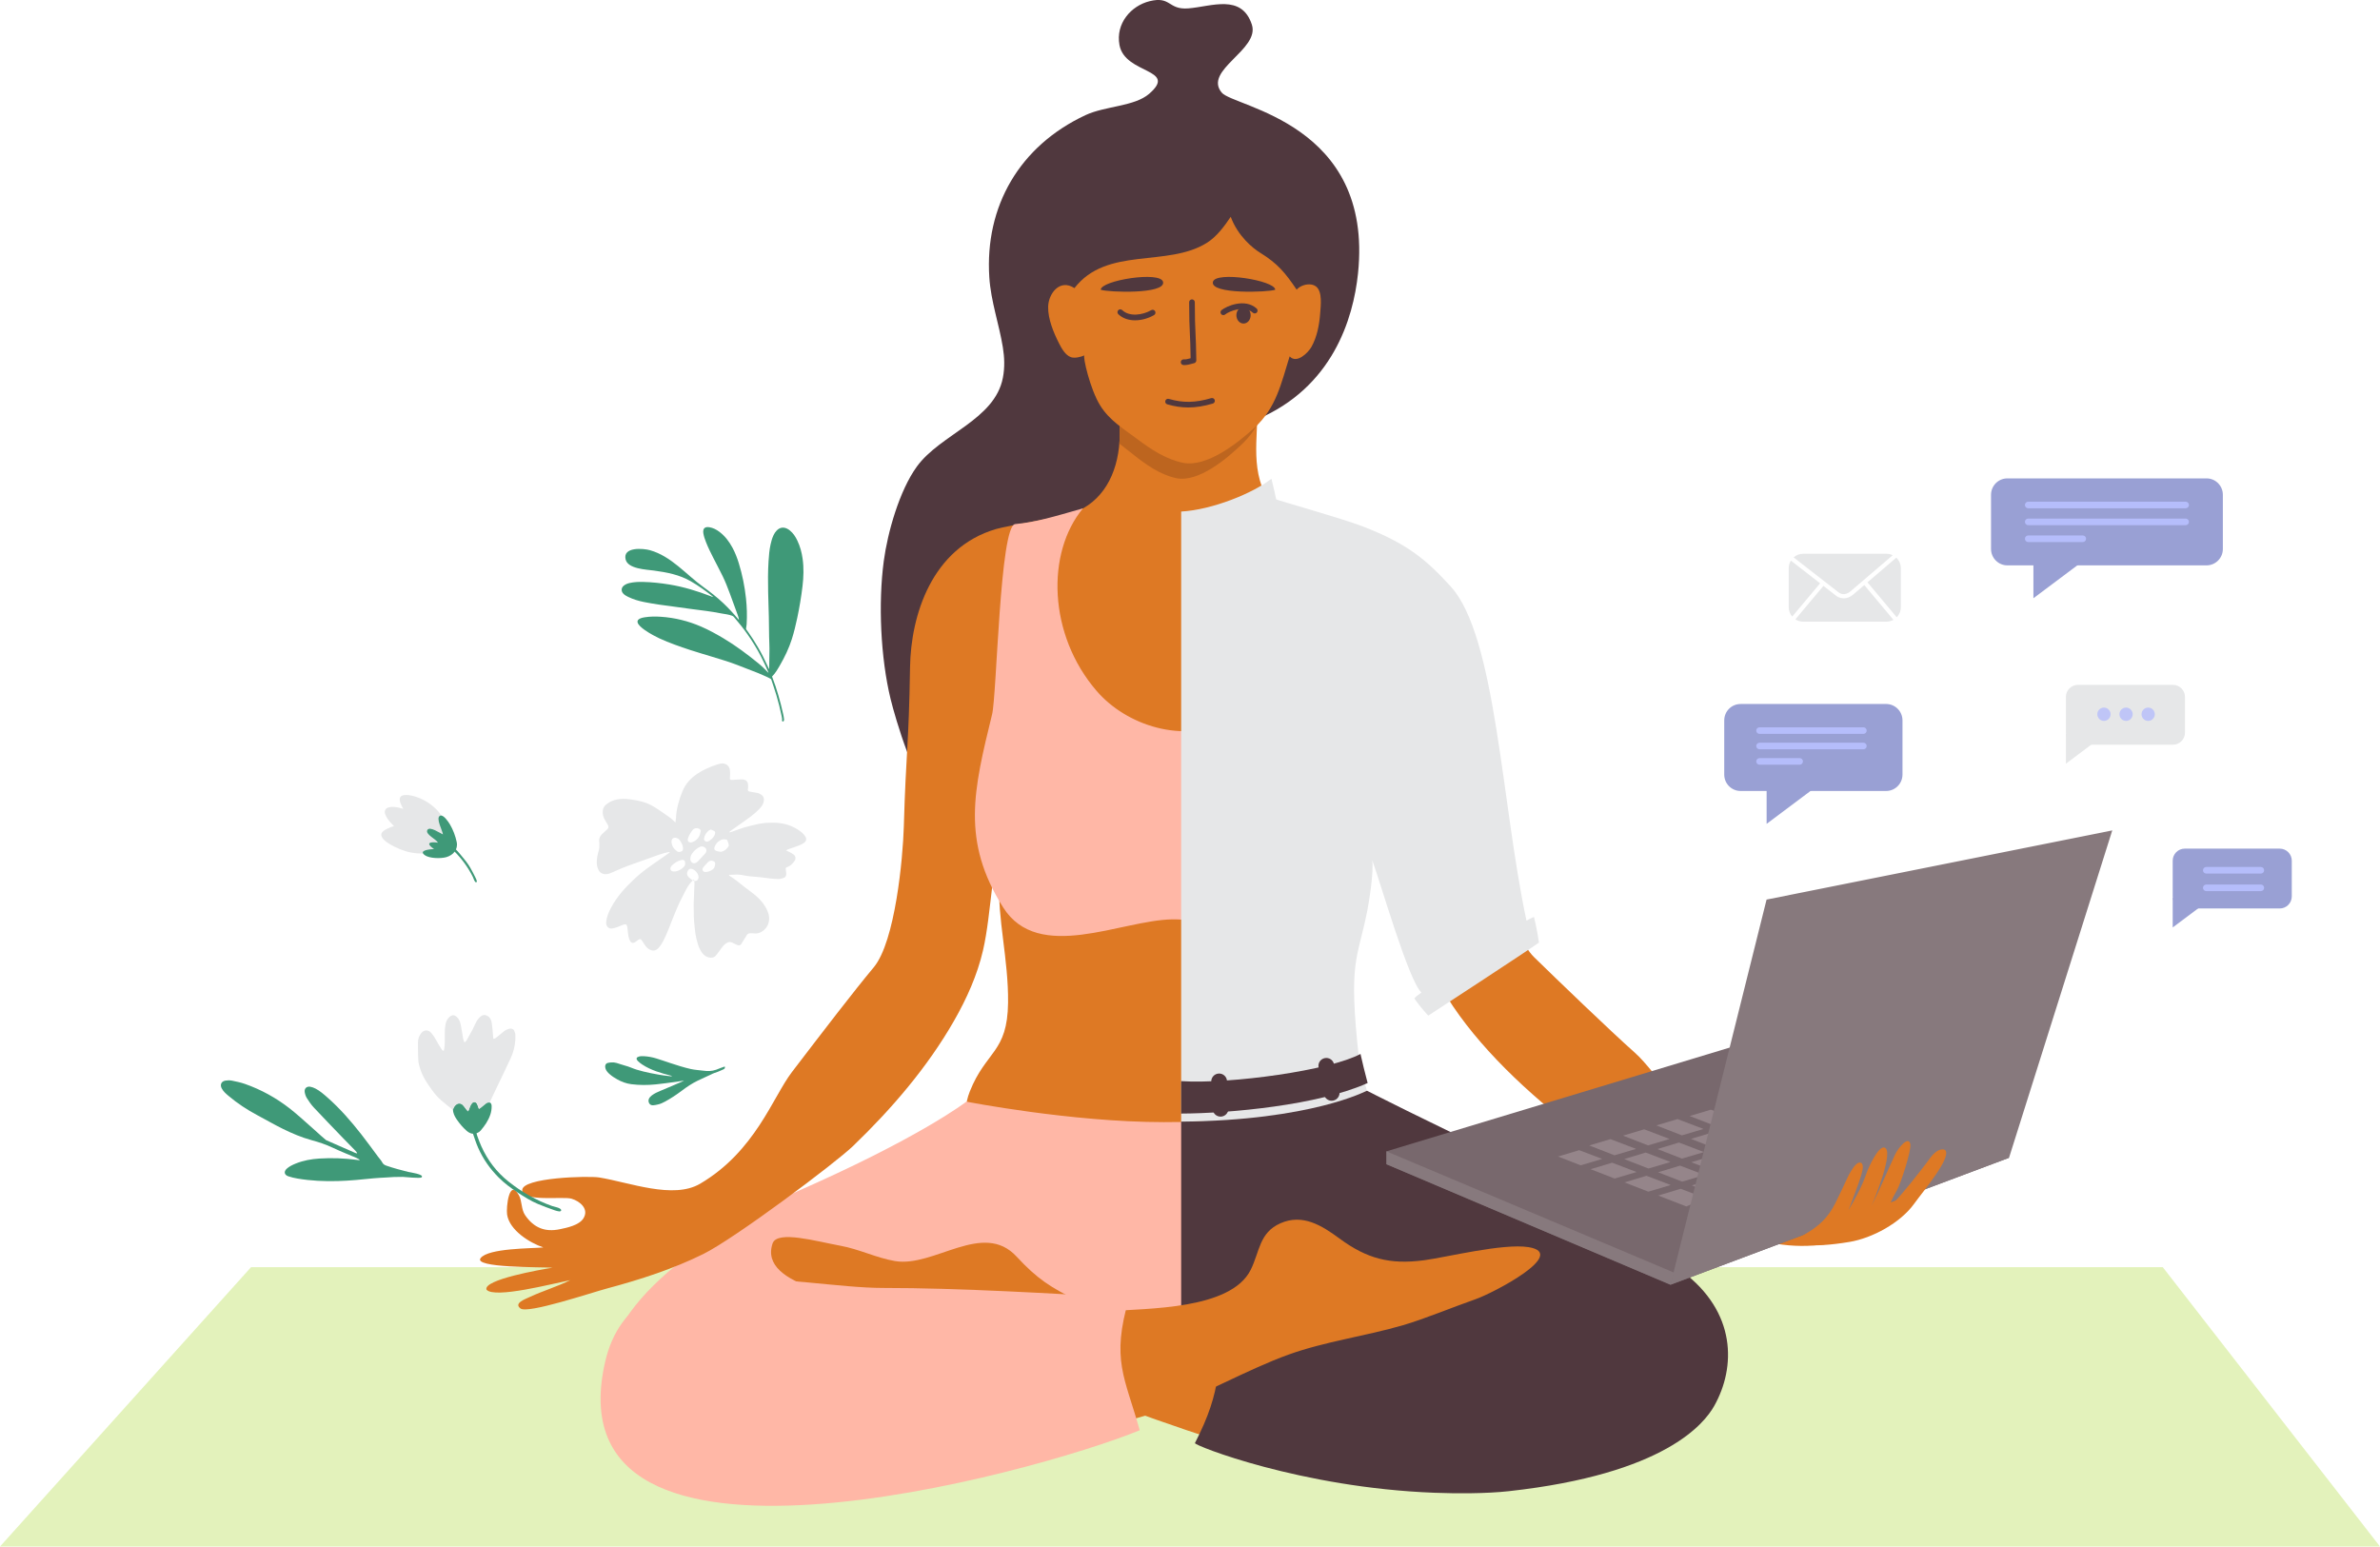 <svg width="257" height="167" viewBox="0 0 257 167" fill="none" xmlns="http://www.w3.org/2000/svg">
<g clip-path="url(#clip0_114_1025)">
<path opacity="0.6" d="M257 167H0L27.108 136.834H233.544L257 167Z" fill="#D0EA8E"/>
<path d="M108.854 108.281C108.788 113.697 106.474 113.456 104.723 117.86C100.361 128.835 131.81 127.251 139.185 127.043C143.458 126.924 149.856 127.398 149.059 122.063C148.448 117.965 145.069 115.983 145.151 111.009C145.225 106.493 146.157 100.27 146.183 95.799C146.228 87.991 139.744 87.58 132.667 86.484C126.837 85.582 121.809 86.005 116.076 87.261C103.872 89.938 108.967 98.9 108.854 108.281Z" fill="#DE7924"/>
<path d="M126.395 149.434C133.457 149.727 175.936 145.925 182.46 137.998C178.984 134.74 170.792 129.007 165.879 126.678C153.079 120.606 147.544 118.119 147.544 118.119C147.544 118.119 139.423 120.908 127.551 121.155C126.99 121.166 126.254 121.171 125.678 121.171C115.658 121.171 104.354 118.958 104.354 118.958C104.354 118.958 99.35 122.872 85.445 128.93C81.517 130.64 66.503 138.721 65.839 147.049C71.622 146.798 119.419 149.144 126.394 149.433L126.395 149.434Z" fill="#FFB7A6"/>
<path d="M108.294 37.529C108.465 38.587 108.511 39.666 108.294 40.793C107.411 45.367 101.557 46.858 99 50.388C97.124 52.979 95.848 57.473 95.431 60.595C95.431 60.596 95.431 60.597 95.431 60.598C94.825 65.135 95.087 71.027 96.168 75.475C96.692 77.632 98.845 84.889 100.69 86.036C103.202 87.596 105.781 85.113 107.824 83.486C111.955 80.198 115.659 76.259 118.606 71.859C121.541 67.478 123.485 62.899 125.012 57.88C126.226 53.887 126.008 45.972 128.795 42.974C131.212 40.374 132.698 46.581 135.74 45.289C143.88 41.835 146.132 34.444 146.643 29.52C148.331 13.279 133.258 11.582 131.931 10.006C129.893 7.585 136.068 5.374 135.18 2.66C134.079 -0.702 130.817 0.706 128.324 0.905C126.1 1.081 126.478 -0.451 124.133 0.13C122.139 0.625 120.452 2.524 120.885 4.865C121.476 8.046 127.251 7.389 124.092 10.128C122.499 11.51 119.35 11.435 117.218 12.431C110.072 15.769 106.334 22.297 106.829 29.938C106.999 32.564 107.885 34.982 108.295 37.526L108.294 37.529Z" fill="#50383E"/>
<path d="M204.952 122.626C199.283 119.714 193.327 126.465 187.915 123.985C181.709 121.14 179.04 115.895 176.519 113.657C173.876 111.31 168.11 105.759 165.648 103.35C163.085 100.842 161.372 92.04 160.943 88.742C159.899 80.722 159.036 80.063 158.062 71.731C157.42 66.239 154.905 59.64 147.853 58.339C146.695 58.126 138.366 56.276 137.316 54.66C134.859 50.882 135.869 47.587 135.791 43.352C134.269 44.631 131.772 45.037 129.917 45.233C126.005 45.647 123.996 43.754 120.55 42.984C120.821 44.517 120.986 46.047 120.892 47.608C120.673 51.26 119.038 54.232 115.874 55.393C114.707 55.821 108.872 56.743 107.567 57.124C100.601 59.159 98.356 66.461 98.269 72.055C98.138 80.541 97.831 81.086 97.597 89.266C97.5 92.63 96.674 101.666 94.35 104.453C92.118 107.131 88.998 111.21 85.52 115.756C83.444 118.467 81.558 124.319 75.603 127.821C72.688 129.535 67.979 127.676 64.699 127.146C63.544 126.959 56.345 127.147 56.391 128.529C56.434 129.823 60.779 129.165 61.711 129.438C62.635 129.709 63.637 130.56 62.995 131.57C62.523 132.313 61.221 132.577 60.429 132.74C58.868 133.06 57.654 132.601 56.709 131.227C56.255 130.564 56.396 129.712 56.029 129.058C54.987 127.193 54.64 130.369 54.759 131.155C55.014 132.84 57.182 134.2 58.67 134.701C57.407 134.82 52.728 134.77 51.896 135.856C51.082 136.917 58.388 136.813 59.664 136.89C58.427 137.085 52.131 138.183 52.537 139.264C53.405 140.259 59.705 138.603 61.575 138.235C60.303 138.883 58.54 139.425 57.248 140.033C56.705 140.289 55.434 140.722 56.211 141.298C57.007 141.887 63.83 139.594 65.586 139.123C69.135 138.171 72.647 137.044 75.949 135.41C79.361 133.721 90.203 125.593 92.116 123.751C96.271 119.753 100.148 115.252 103.022 110.225C104.382 107.849 105.528 105.304 106.149 102.626C107.095 98.543 107.123 92.403 108.521 88.886C109.815 85.634 110.918 86.297 114.033 86.293C119.145 86.286 124.739 86.981 129.786 86.142C134.094 85.426 136.271 86.046 140.338 85.257C148.545 83.662 151.825 96.763 153.864 102.74C157.465 113.3 171.595 124.106 182.523 130.045C188.403 134.784 196.338 136.19 202.992 132.243C204.559 131.313 205.671 129.942 206.872 128.576C208.691 126.509 207.086 123.726 204.954 122.63L204.952 122.626Z" fill="#DE7924"/>
<path d="M135.738 45.912C135.774 45.09 135.805 44.241 135.791 43.349C134.269 44.628 131.772 45.035 129.917 45.231C126.004 45.645 123.996 43.751 120.55 42.982C120.821 44.514 120.986 46.045 120.892 47.606C120.886 47.708 120.879 47.807 120.871 47.906C121.338 48.278 121.825 48.64 122.323 49.04C123.718 50.159 125.246 51.245 126.981 51.628C129.399 52.16 132.557 49.476 134.231 47.846C134.855 47.236 135.341 46.591 135.738 45.912Z" fill="#BD651F"/>
<path d="M141.361 30.706C140.853 30.705 140.307 30.938 140.017 31.279C138.799 29.474 137.972 28.46 136.079 27.295C135.284 26.806 133.667 25.492 132.897 23.411C132.187 24.465 131.38 25.563 130.301 26.235C126.027 28.897 119.518 26.587 116.022 31.111C114.434 30.068 113.207 31.711 113.183 33.135C113.16 34.462 113.774 35.924 114.362 37.087C114.63 37.617 115.044 38.354 115.637 38.567C116.053 38.717 116.739 38.538 117.101 38.376C116.896 38.468 117.713 42.033 118.797 43.777C119.811 45.408 121.251 46.244 122.765 47.384C124.254 48.504 125.883 49.59 127.733 49.972C130.312 50.504 133.679 47.82 135.464 46.189C137.821 44.033 138.342 41.406 139.259 38.483C140.038 39.322 141.264 38.074 141.604 37.475C142.222 36.386 142.466 35.069 142.557 33.834C142.614 33.043 142.825 31.495 142.113 30.939C141.905 30.778 141.639 30.706 141.362 30.706H141.361Z" fill="#DE7924"/>
<path d="M166.511 139.094C171.217 138.354 176.407 137.376 180.571 139.909C185.929 143.169 185.383 148.127 180.58 152.78C176.699 156.539 159.99 163.894 137.915 157.53C121.403 152.769 99.135 143.457 95.834 141.688C92.604 139.956 81.767 139.085 83.436 134.24C83.992 132.842 88.136 134.041 90.743 134.517C92.792 134.89 94.656 135.84 96.648 136.174C100.876 136.886 106.148 131.761 109.776 135.692C111.991 138.094 113.481 139.042 116.363 140.446C126.258 145.27 161.114 139.942 166.512 139.094H166.511Z" fill="#DE7924"/>
<path d="M131.834 140.748C131.833 140.839 176.576 133.509 181.62 137.266C187.534 141.671 187.457 147.647 185.103 151.822C184.046 153.698 179.804 159.165 162.921 161.023C160.484 161.291 157.298 161.285 154.881 161.193C140.489 160.648 128.904 156.075 129.033 155.826C131.977 150.119 131.729 147.303 131.833 140.746L131.834 140.748Z" fill="#50383E"/>
<path d="M107.129 77.141C107.643 75.041 107.964 56.74 109.626 56.591C111.864 56.392 113.775 55.792 116.947 54.893C112.962 59.664 113.162 68.531 118.43 74.624C121.678 78.379 127.774 80.306 132.625 77.891C136.92 75.751 138.513 70.932 139.433 66.884C140.487 62.248 139.154 57.053 137.528 54.928C140.463 56.913 144.759 56.573 144.677 57.079C143.538 64.055 146.376 72.822 147.207 79.757C147.849 85.113 149.073 92.27 146.335 97.171C142.158 104.649 132.87 99.187 126.594 99.275C121.073 99.353 112.139 104.02 108.33 97.994C103.778 90.791 105.134 85.31 107.129 77.139V77.141Z" fill="#FFB7A6"/>
<path d="M165.881 126.678C153.08 120.606 147.597 117.771 147.597 117.771C147.597 117.771 139.42 120.827 127.547 121.104V149.095C131.726 147.711 134.86 144.968 138.909 143.226C143.454 141.272 154.048 143.27 158.673 141.527C163.977 139.528 176.085 137.481 182.461 137.999C178.985 134.741 170.794 129.008 165.881 126.679V126.678Z" fill="#50383E"/>
<path d="M125.234 152.358C112.812 156.866 80.391 157.152 77.377 153.88C72.605 148.697 73.527 142.604 80.16 141.041C85.854 139.699 93.573 139.616 99.297 140.236C106.116 140.972 112.913 142.176 119.742 141.6C123.838 141.255 132.892 141.455 135.056 137.117C136.03 135.162 135.962 133.111 138.265 132.093C140.676 131.026 142.757 132.352 144.652 133.746C147.597 135.911 150.068 136.575 153.769 136.087C156.167 135.771 162.296 134.237 165.045 134.669C169.427 135.359 161.233 139.635 159.323 140.297C157.025 141.092 153.833 142.424 151.471 143.11C147.387 144.296 143.111 144.847 139.132 146.277C134.825 147.825 129.545 150.794 125.235 152.359L125.234 152.358Z" fill="#DE7924"/>
<path d="M65.353 147.023C68.387 133.915 86.07 139.082 95.367 139.077C103.574 139.072 113.872 139.684 121.924 140.155C119.953 146.872 121.465 148.683 123.07 154.445C111.966 159.006 59.173 173.715 65.353 147.023Z" fill="#FFB7A6"/>
<path d="M127.907 39.422C127.864 39.422 127.822 39.42 127.779 39.416C127.612 39.4 127.489 39.25 127.505 39.082C127.521 38.914 127.67 38.791 127.838 38.806C128.041 38.826 128.318 38.752 128.568 38.683C128.551 37.424 128.518 36.718 128.486 36.035C128.446 35.187 128.409 34.385 128.409 32.633C128.409 32.464 128.545 32.327 128.714 32.327C128.882 32.327 129.019 32.464 129.019 32.633C129.019 34.371 129.056 35.165 129.096 36.006C129.13 36.737 129.164 37.493 129.182 38.915C129.183 39.057 129.088 39.181 128.951 39.216C128.89 39.231 128.825 39.249 128.757 39.267C128.491 39.341 128.193 39.422 127.91 39.422H127.907Z" fill="#50383E"/>
<path d="M122.566 34.588C121.893 34.588 121.244 34.394 120.761 33.931C120.639 33.814 120.635 33.621 120.751 33.497C120.866 33.375 121.059 33.371 121.182 33.487C121.949 34.223 123.368 34.039 124.315 33.492C124.461 33.408 124.648 33.457 124.732 33.605C124.815 33.751 124.765 33.938 124.619 34.023C124.02 34.37 123.279 34.588 122.566 34.588Z" fill="#50383E"/>
<path d="M132.1 34.029C132.01 34.029 131.922 33.99 131.861 33.913C131.757 33.781 131.778 33.589 131.909 33.484C132.447 33.053 134.422 32.176 135.694 33.312C135.82 33.424 135.832 33.617 135.72 33.744C135.608 33.871 135.416 33.882 135.29 33.77C134.373 32.951 132.772 33.576 132.289 33.963C132.233 34.008 132.166 34.03 132.1 34.03V34.029Z" fill="#50383E"/>
<path d="M135.051 34.04C135.051 34.536 134.706 34.938 134.279 34.938C133.853 34.938 133.508 34.536 133.508 34.04C133.508 33.545 133.853 33.143 134.279 33.143C134.706 33.143 135.051 33.545 135.051 34.04Z" fill="#50383E"/>
<path d="M125.593 30.45C125.869 31.801 119.627 31.563 118.861 31.288C118.852 30.287 125.343 29.227 125.593 30.45Z" fill="#50383E"/>
<path d="M130.972 30.45C130.695 31.801 136.937 31.563 137.703 31.288C137.712 30.287 131.222 29.227 130.972 30.45Z" fill="#50383E"/>
<path d="M128.309 44C127.554 44 126.816 43.887 126.043 43.66C125.882 43.613 125.789 43.444 125.836 43.281C125.883 43.119 126.053 43.025 126.213 43.073C127.746 43.521 129.073 43.497 130.794 42.991C130.955 42.944 131.124 43.037 131.172 43.198C131.219 43.361 131.126 43.53 130.966 43.578C130.01 43.86 129.148 44 128.31 44H128.309Z" fill="#50383E"/>
<path d="M165.644 99.02C165.644 99.02 165.42 99.085 164.834 99.415C162.131 86.821 161.569 68.719 156.652 63.329C153.971 60.391 151.945 58.704 147.2 56.861C144.97 55.994 137.818 53.988 137.804 53.92C137.555 52.691 137.288 51.714 137.288 51.693C135.339 53.248 130.89 55.055 127.547 55.239V121.117C141.627 120.989 147.597 117.775 147.597 117.775C147.571 117.677 147.544 117.579 147.519 117.482C147.215 116.335 146.855 115.311 146.749 114.343C145.572 103.682 146.566 103.759 147.636 98.381C147.807 97.523 148.382 94.063 148.168 92.858C149.051 95.228 152.086 105.866 153.484 107.169C153.112 107.504 153.058 107.439 152.727 107.809C153.415 108.832 154.231 109.668 154.231 109.668C154.231 109.668 165.096 102.579 166.182 101.783C165.976 100.314 165.643 99.02 165.643 99.02H165.644Z" fill="#E6E7E8"/>
<path d="M127.547 120.247C132.76 120.232 142.416 119.333 147.681 116.947C147.377 115.8 147.122 114.758 146.91 113.808C143.641 115.575 132.962 117.075 127.545 116.747V120.248L127.547 120.247Z" fill="#50383E"/>
<path d="M143.798 118.863C143.401 118.863 143.044 118.581 142.963 118.173L142.384 115.266C142.291 114.802 142.591 114.35 143.052 114.258C143.514 114.164 143.964 114.466 144.055 114.93L144.634 117.837C144.727 118.301 144.427 118.753 143.966 118.845C143.91 118.857 143.853 118.863 143.797 118.863H143.798Z" fill="#50383E"/>
<path d="M131.798 120.576C131.347 120.576 130.971 120.221 130.947 119.764L130.795 116.825C130.771 116.353 131.132 115.949 131.602 115.925C132.074 115.901 132.473 116.264 132.498 116.736L132.65 119.675C132.674 120.148 132.313 120.551 131.843 120.575C131.828 120.575 131.813 120.575 131.798 120.575V120.576Z" fill="#50383E"/>
<path d="M149.712 124.325V125.717L180.384 138.73L216.942 125.021L189.626 112.261L149.712 124.325Z" fill="#78686D"/>
<path d="M149.712 124.325L180.783 137.426L180.384 138.73L149.712 125.717V124.325Z" fill="#87797D"/>
<path d="M187.477 120.864L184.745 119.825L182.46 120.51L185.144 121.555L187.477 120.864Z" fill="#95858A"/>
<path d="M188.423 121.225L186.098 121.927L196.308 125.9L198.385 125.016L188.423 121.225Z" fill="#95858A"/>
<path d="M183.948 121.908L181.145 120.841L178.86 121.527L181.616 122.6L183.948 121.908Z" fill="#95858A"/>
<path d="M180.291 122.992L177.545 121.946L175.26 122.631L177.959 123.682L180.291 122.992Z" fill="#95858A"/>
<path d="M176.672 124.062L173.899 123.007L171.614 123.691L174.339 124.752L176.672 124.062Z" fill="#95858A"/>
<path d="M173.013 125.145L170.529 124.199L168.244 124.884L170.685 125.835L173.013 125.145Z" fill="#95858A"/>
<path d="M187.662 123.322L184.925 122.281L182.6 122.982L185.283 124.027L187.662 123.322Z" fill="#95858A"/>
<path d="M188.635 123.692L186.262 124.408L192.707 126.917L194.785 126.033L188.635 123.692Z" fill="#95858A"/>
<path d="M180.386 125.476L177.711 124.457L175.385 125.159L178.007 126.18L180.386 125.476Z" fill="#95858A"/>
<path d="M176.727 126.559L174.083 125.552L171.76 126.254L174.352 127.262L176.727 126.559Z" fill="#95858A"/>
<path d="M184.071 126.879L181.419 125.869L179.047 126.585L181.645 127.597L184.071 126.879Z" fill="#95858A"/>
<path d="M182.688 128.003L185.461 129.082L187.537 128.198L185.107 127.273L182.688 128.003Z" fill="#95858A"/>
<path d="M179.064 129.097L182.091 130.275L184.169 129.391L181.48 128.367L179.064 129.097Z" fill="#95858A"/>
<path d="M180.412 127.962L177.791 126.964L175.422 127.679L177.99 128.679L180.412 127.962Z" fill="#95858A"/>
<path d="M184.005 124.406L181.299 123.375L178.973 124.077L181.625 125.11L184.005 124.406Z" fill="#95858A"/>
<path d="M182.636 125.503L189.107 128.022L191.185 127.138L185.007 124.787L182.636 125.503Z" fill="#95858A"/>
<path d="M190.76 97.14L180.384 138.73L216.942 125.021L228.089 89.67L190.76 97.14Z" fill="#87797D"/>
<path fill-rule="evenodd" clip-rule="evenodd" d="M78.262 115.161C78.338 115.442 78.132 115.458 77.872 115.581C77.629 115.695 77.379 115.794 77.121 115.873C77.007 115.908 76.903 115.969 76.794 116.02C76.31 116.242 75.824 116.459 75.345 116.69C74.728 116.988 74.164 117.37 73.617 117.782C73.042 118.214 72.444 118.611 71.811 118.955C71.566 119.087 71.314 119.208 71.039 119.264C70.731 119.326 70.277 119.488 70.091 119.116C69.754 118.441 70.848 117.99 71.28 117.806C71.723 117.617 72.169 117.434 72.61 117.246C72.979 117.089 73.345 116.927 73.712 116.766C73.766 116.743 73.82 116.72 73.87 116.687C73.694 116.715 73.518 116.743 73.341 116.768C72.859 116.836 72.376 116.905 71.892 116.968C71.54 117.015 71.187 117.057 70.833 117.093C69.944 117.184 69.056 117.187 68.168 117.074C67.626 117.005 67.126 116.818 66.651 116.552C66.374 116.396 66.104 116.228 65.864 116.02C65.672 115.856 65.484 115.665 65.395 115.424C65.31 115.193 65.328 114.862 65.61 114.784C65.739 114.75 65.873 114.734 66.007 114.722C66.202 114.705 66.394 114.731 66.584 114.783C66.888 114.866 67.172 114.988 67.478 115.062C67.908 115.167 68.329 115.379 68.756 115.507C69.236 115.651 69.721 115.771 70.21 115.871C70.86 116.005 71.514 116.121 72.174 116.191C72.281 116.203 72.388 116.214 72.494 116.225C72.513 116.226 72.531 116.221 72.57 116.218C72.508 116.169 72.455 116.156 72.403 116.142C71.887 116.012 71.374 115.865 70.872 115.687C70.338 115.496 69.824 115.264 69.349 114.949C69.182 114.838 69.021 114.717 68.88 114.573C68.833 114.524 68.791 114.467 68.762 114.406C68.716 114.311 68.743 114.221 68.831 114.162C68.879 114.13 68.936 114.106 68.994 114.091C69.181 114.04 69.373 114.043 69.564 114.054C70.013 114.08 70.454 114.165 70.883 114.298C71.38 114.451 71.872 114.623 72.366 114.787C73.104 115.031 73.845 115.267 74.605 115.439C75.039 115.536 75.47 115.554 75.908 115.612C76.421 115.68 76.842 115.682 77.339 115.51C77.652 115.402 77.946 115.256 78.263 115.163L78.262 115.161Z" fill="#3F9978"/>
<path fill-rule="evenodd" clip-rule="evenodd" d="M69.623 68.032C70.205 68.444 70.941 68.813 71.202 68.933C72.281 69.428 73.4 69.816 74.525 70.188C75.305 70.445 76.095 70.668 76.879 70.911C77.796 71.195 78.72 71.458 79.616 71.808C80.373 72.103 81.133 72.392 81.887 72.69C82.198 72.813 82.497 72.964 82.806 73.092C82.951 73.152 83.08 73.239 83.219 73.307C83.27 73.331 83.284 73.371 83.299 73.414C83.476 73.959 83.665 74.499 83.831 75.049C84.053 75.793 84.241 76.548 84.399 77.309C84.411 77.363 84.421 77.417 84.429 77.472C84.445 77.576 84.473 77.68 84.443 77.788C84.429 77.839 84.454 77.88 84.505 77.899C84.553 77.917 84.607 77.908 84.627 77.862C84.652 77.805 84.672 77.739 84.665 77.681C84.642 77.496 84.615 77.31 84.574 77.128C84.267 75.763 83.896 74.417 83.389 73.112C83.381 73.092 83.379 73.072 83.373 73.05C83.737 72.688 83.984 72.246 84.237 71.81C84.751 70.919 85.194 69.992 85.507 69.008C85.747 68.254 85.927 67.486 86.092 66.712C86.332 65.576 86.524 64.432 86.66 63.28C86.776 62.293 86.808 61.304 86.667 60.318C86.571 59.645 86.397 58.994 86.104 58.381C85.904 57.96 85.655 57.572 85.287 57.276C85.202 57.207 85.108 57.145 85.01 57.096C84.598 56.885 84.2 56.953 83.874 57.284C83.727 57.434 83.614 57.606 83.525 57.797C83.377 58.115 83.285 58.45 83.209 58.79C83.077 59.386 83.03 59.992 82.99 60.598C82.917 61.718 82.926 62.841 82.947 63.962C82.963 64.837 83.002 65.712 83.021 66.587C83.038 67.322 83.04 68.057 83.052 68.793C83.059 69.205 83.089 69.617 83.088 70.028C83.087 70.733 83.069 71.439 83.059 72.144C83.059 72.168 83.067 72.193 83.07 72.219C83.054 72.219 83.04 72.218 83.023 72.216C82.965 72.091 82.906 71.965 82.849 71.84C82.548 71.179 82.221 70.531 81.855 69.904C81.527 69.342 81.175 68.797 80.802 68.266C80.735 68.169 80.66 68.076 80.593 67.978C80.573 67.949 80.559 67.909 80.563 67.875C80.58 67.72 80.613 67.565 80.624 67.41C80.684 66.479 80.653 65.55 80.555 64.622C80.416 63.326 80.159 62.053 79.775 60.808C79.6 60.239 79.385 59.684 79.104 59.159C78.744 58.486 78.291 57.886 77.678 57.423C77.356 57.18 77.004 57 76.603 56.931C76.468 56.908 76.334 56.904 76.202 56.951C76.072 56.998 75.993 57.09 75.957 57.222C75.925 57.343 75.931 57.466 75.95 57.588C76.004 57.926 76.12 58.246 76.244 58.562C76.469 59.136 76.745 59.687 77.023 60.234C77.357 60.889 77.702 61.536 78.025 62.195C78.326 62.809 78.573 63.447 78.811 64.088C79.095 64.856 79.375 65.626 79.655 66.396C79.716 66.563 79.773 66.73 79.797 66.932C79.764 66.904 79.743 66.891 79.729 66.875C79.211 66.252 78.663 65.657 78.073 65.102C77.411 64.48 76.698 63.922 75.96 63.393C74.084 62.043 72.494 60.062 70.186 59.413C69.457 59.208 67.243 59.026 67.552 60.395C67.787 61.438 69.767 61.497 70.616 61.612C72.004 61.799 73.373 62.06 74.602 62.772C75.42 63.245 76.188 63.795 76.927 64.384C76.959 64.409 76.988 64.437 77.018 64.463C76.927 64.453 76.851 64.419 76.773 64.389C75.317 63.828 73.832 63.372 72.289 63.118C71.344 62.964 70.396 62.86 69.439 62.838C68.943 62.827 68.449 62.847 67.964 62.96C67.747 63.011 67.547 63.095 67.369 63.234C67.078 63.461 67.048 63.819 67.296 64.092C67.441 64.252 67.627 64.354 67.817 64.447C68.372 64.718 68.96 64.894 69.562 65.012C70.069 65.111 70.577 65.202 71.087 65.276C72.284 65.447 73.483 65.611 74.681 65.766C75.738 65.904 76.796 66.021 77.842 66.231C77.88 66.238 77.916 66.245 77.954 66.251C78.319 66.305 78.681 66.36 79.032 66.482C79.122 66.513 79.189 66.554 79.247 66.623C79.511 66.942 79.782 67.257 80.04 67.582C80.268 67.871 80.487 68.168 80.7 68.47C81.242 69.236 81.732 70.035 82.163 70.869C82.452 71.427 82.715 71.997 82.963 72.575C82.974 72.6 82.978 72.63 82.984 72.658C82.634 72.289 82.277 71.939 81.888 71.623C80.682 70.641 79.439 69.709 78.101 68.914C77.321 68.45 76.529 68.016 75.694 67.655C74.309 67.057 72.868 66.701 71.365 66.6C70.782 66.561 70.199 66.565 69.62 66.656C68.344 66.859 68.844 67.482 69.621 68.032H69.623Z" fill="#3F9978"/>
<path fill-rule="evenodd" clip-rule="evenodd" d="M51.489 95.137C51.493 95.159 51.493 95.18 51.488 95.198C51.444 95.336 51.348 95.269 51.289 95.192C51.188 95.06 51.133 94.842 51.059 94.691C50.528 93.624 49.828 92.683 48.981 91.85C48.816 91.687 48.641 91.551 48.456 91.422C48.689 90.955 49.66 92.207 49.827 92.405C50.178 92.821 50.522 93.243 50.792 93.718C50.996 94.077 51.187 94.447 51.368 94.819C51.404 94.893 51.468 95.036 51.489 95.136V95.137Z" fill="#3F9978"/>
<path fill-rule="evenodd" clip-rule="evenodd" d="M46.908 92.142C46.869 92.134 46.83 92.119 46.791 92.122C46.482 92.132 46.172 92.146 45.862 92.161C45.337 92.186 44.851 92.147 44.332 92.048C43.588 91.907 42.707 91.53 42.055 91.132C41.718 90.927 41.063 90.482 41.185 90.024C41.286 89.646 42.201 89.29 42.543 89.206C42.24 88.904 41.33 87.993 41.601 87.457C41.88 86.901 43.151 87.189 43.538 87.355C43.392 87.025 43.022 86.448 43.218 86.093C43.42 85.726 44.194 85.849 44.537 85.932C46.147 86.327 47.633 87.531 48.071 88.918C48.169 89.231 48.258 89.547 48.349 89.864C48.356 89.887 48.343 89.916 48.339 89.942C48.285 89.942 48.231 89.941 48.177 89.947C47.871 89.982 47.643 90.217 47.844 90.557C47.897 90.648 47.949 90.739 48 90.831C48.02 90.869 48.035 90.91 48.059 90.966C48.007 90.973 47.972 90.982 47.938 90.981C47.843 90.978 47.748 90.966 47.652 90.969C47.575 90.972 47.496 90.98 47.425 91.006C47.291 91.056 47.245 91.201 47.323 91.321C47.36 91.376 47.414 91.421 47.463 91.467C47.507 91.511 47.553 91.551 47.612 91.606C47.555 91.643 47.516 91.671 47.473 91.694C47.346 91.763 47.215 91.829 47.088 91.9C46.994 91.953 46.921 92.026 46.91 92.142H46.908Z" fill="#E6E7E8"/>
<path fill-rule="evenodd" clip-rule="evenodd" d="M47.531 88.081C47.543 88.077 47.557 88.072 47.572 88.069C47.917 87.984 48.441 88.776 48.588 89.026C48.93 89.608 49.178 90.266 49.317 90.928C49.483 91.73 48.94 92.338 48.207 92.554C47.619 92.727 46.354 92.71 45.858 92.335C45.158 91.805 46.44 91.708 46.869 91.68C45.494 90.741 47.27 90.968 47.283 91.003C47.14 90.618 45.881 90.106 46.15 89.624C46.398 89.181 47.535 89.984 47.828 90.103C47.812 89.738 46.994 88.29 47.533 88.082L47.531 88.081Z" fill="#3F9978"/>
<path fill-rule="evenodd" clip-rule="evenodd" d="M60.4 130.815C60.434 130.817 60.467 130.814 60.494 130.801C60.695 130.708 60.574 130.571 60.446 130.496C60.226 130.366 59.881 130.322 59.635 130.236C57.901 129.619 56.324 128.718 54.886 127.569C53.608 126.547 52.648 125.273 51.976 123.781C51.802 123.394 51.654 122.994 51.514 122.592C51.447 122.4 51.426 122.193 51.394 121.991C51.374 121.869 51.322 121.791 51.226 121.783C51.136 121.776 51.027 121.852 51.023 121.963C51.017 122.109 51.02 122.267 51.066 122.403C51.245 122.926 51.416 123.454 51.64 123.958C52.169 125.158 52.916 126.215 53.838 127.141C54.46 127.766 55.166 128.288 55.9 128.771C56.604 129.234 57.316 129.686 58.094 130.011C58.685 130.257 59.288 130.482 59.892 130.691C60.011 130.732 60.242 130.804 60.4 130.815Z" fill="#3F9978"/>
<path fill-rule="evenodd" clip-rule="evenodd" d="M52.893 119.038C52.721 118.982 52.573 119.043 52.441 119.147C52.264 119.287 52.093 119.435 51.916 119.576C51.858 119.623 51.794 119.662 51.708 119.722C51.665 119.605 51.636 119.514 51.601 119.425C51.563 119.327 51.533 119.222 51.476 119.137C51.353 118.952 51.118 118.931 50.968 119.094C50.889 119.181 50.829 119.29 50.779 119.397C50.717 119.532 50.677 119.676 50.623 119.814C50.603 119.864 50.57 119.908 50.528 119.979C50.464 119.911 50.413 119.865 50.372 119.812C50.271 119.684 50.172 119.555 50.076 119.424C49.713 118.933 49.241 119.117 49.007 119.537C48.967 119.609 48.938 119.689 48.903 119.765C48.913 120.179 49.081 120.534 49.309 120.867C49.623 121.324 49.974 121.749 50.395 122.113C50.747 122.418 51.133 122.528 51.57 122.327C51.688 122.271 51.809 122.192 51.892 122.093C52.339 121.574 52.726 121.016 52.947 120.36C53.048 120.062 53.094 119.753 53.088 119.438C53.086 119.274 53.04 119.129 52.891 119.037L52.893 119.038Z" fill="#3F9978"/>
<path fill-rule="evenodd" clip-rule="evenodd" d="M52.908 119.078C52.921 119.018 52.923 118.953 52.948 118.897C53.151 118.459 53.355 118.023 53.563 117.587C54.099 116.461 54.657 115.344 55.17 114.207C55.518 113.438 55.679 112.617 55.653 111.767C55.648 111.604 55.587 111.434 55.52 111.281C55.447 111.113 55.185 111.03 54.981 111.089C54.77 111.15 54.57 111.234 54.399 111.379C54.167 111.575 53.933 111.769 53.696 111.958C53.578 112.052 53.469 112.171 53.27 112.168C53.257 112.012 53.245 111.86 53.231 111.709C53.191 111.294 53.168 110.877 53.103 110.465C53.048 110.121 52.906 109.814 52.553 109.662C52.331 109.566 52.135 109.584 51.939 109.735C51.721 109.903 51.556 110.114 51.428 110.349C51.278 110.62 51.166 110.912 51.023 111.187C50.819 111.575 50.605 111.956 50.387 112.336C50.336 112.424 50.268 112.51 50.145 112.55C50.098 112.419 50.036 112.299 50.013 112.172C49.921 111.665 49.858 111.153 49.751 110.65C49.682 110.326 49.567 110.01 49.295 109.781C49.072 109.594 48.838 109.579 48.604 109.754C48.314 109.971 48.175 110.273 48.111 110.617C48.036 111.023 48.023 111.433 48.029 111.844C48.038 112.311 48.045 112.779 47.97 113.244C47.959 113.312 47.947 113.38 47.935 113.445C47.813 113.487 47.758 113.408 47.713 113.343C47.598 113.175 47.489 113.002 47.386 112.825C47.147 112.419 46.941 111.99 46.639 111.623C46.507 111.463 46.362 111.317 46.146 111.28C45.864 111.23 45.65 111.351 45.482 111.563C45.242 111.862 45.134 112.218 45.131 112.591C45.125 113.228 45.14 113.865 45.171 114.501C45.185 114.796 45.273 115.082 45.359 115.369C45.614 116.218 46.094 116.938 46.604 117.643C46.908 118.063 47.231 118.465 47.626 118.802C48.011 119.132 48.409 119.449 48.803 119.771C48.832 119.794 48.881 119.794 48.922 119.804C48.956 119.728 48.984 119.649 49.025 119.576C49.259 119.157 49.73 118.972 50.093 119.463C50.19 119.593 50.288 119.724 50.389 119.851C50.43 119.904 50.481 119.951 50.545 120.019C50.587 119.946 50.621 119.902 50.64 119.853C50.694 119.714 50.734 119.57 50.796 119.435C50.845 119.327 50.905 119.219 50.985 119.132C51.137 118.97 51.371 118.991 51.493 119.175C51.551 119.261 51.58 119.366 51.619 119.463C51.655 119.553 51.685 119.643 51.727 119.76C51.813 119.7 51.877 119.66 51.936 119.614C52.111 119.472 52.282 119.325 52.461 119.185C52.593 119.082 52.741 119.021 52.913 119.076L52.908 119.078Z" fill="#E6E7E8"/>
<path fill-rule="evenodd" clip-rule="evenodd" d="M23.941 117.526C24.115 117.86 24.397 118.101 24.678 118.338C25.637 119.145 26.677 119.832 27.782 120.42C28.709 120.913 29.62 121.443 30.561 121.906C31.558 122.396 32.579 122.828 33.656 123.122C34.429 123.333 35.189 123.581 35.919 123.929C36.389 124.151 36.867 124.356 37.347 124.557C37.59 124.659 37.835 124.759 38.078 124.861C38.194 124.91 38.31 124.962 38.428 125.007C38.528 125.044 38.836 125.213 38.868 125.265C38.765 125.285 38.649 125.263 38.546 125.249C37.197 125.069 35.842 125.018 34.484 125.103C33.618 125.157 32.772 125.31 31.962 125.632C31.772 125.707 31.585 125.792 31.405 125.891C31.257 125.974 31.111 126.07 30.984 126.181C30.622 126.502 30.682 126.867 31.136 127.022C31.458 127.131 31.794 127.206 32.13 127.264C33.573 127.511 35.031 127.575 36.492 127.534C37.79 127.499 39.08 127.364 40.371 127.234C40.813 127.19 41.257 127.179 41.699 127.149C42.666 127.085 42.395 127.095 43.499 127.084C43.676 127.081 45.374 127.28 45.525 127.132C45.86 126.806 44.264 126.591 44.076 126.546C43.291 126.355 42.51 126.14 41.744 125.88C41.545 125.812 41.388 125.731 41.279 125.526C41.157 125.294 40.968 125.098 40.808 124.885C40.209 124.083 39.625 123.267 39.007 122.48C37.896 121.064 36.719 119.706 35.364 118.516C34.959 118.161 34.555 117.8 34.073 117.551C33.893 117.459 33.696 117.381 33.499 117.348C33.108 117.284 32.841 117.545 32.905 117.938C32.941 118.162 33.018 118.395 33.139 118.585C33.363 118.938 33.603 119.288 33.887 119.592C34.933 120.711 35.999 121.81 37.061 122.914C37.495 123.365 37.936 123.806 38.372 124.254C38.455 124.34 38.529 124.425 38.566 124.542C38.497 124.561 38.325 124.479 38.263 124.453C37.246 124.008 36.229 123.561 35.213 123.116C35.086 123.06 32.511 120.65 31.302 119.709C29.824 118.557 28.209 117.663 26.447 117.045C25.99 116.885 25.51 116.785 25.035 116.689C24.813 116.645 24.573 116.65 24.349 116.686C23.898 116.756 23.73 117.123 23.941 117.529V117.526Z" fill="#3F9978"/>
<path fill-rule="evenodd" clip-rule="evenodd" d="M86.992 90.391C86.945 90.297 86.884 90.209 86.816 90.13C86.434 89.693 85.937 89.425 85.416 89.2C84.573 88.837 83.68 88.804 82.783 88.856C82.275 88.886 81.778 88.988 81.285 89.116C80.966 89.199 80.642 89.261 80.329 89.36C79.862 89.51 79.404 89.685 78.94 89.849C78.887 89.867 78.828 89.876 78.772 89.888C78.776 89.821 78.798 89.79 78.828 89.768C79.308 89.427 79.79 89.085 80.272 88.746C80.879 88.319 81.486 87.89 82.002 87.35C82.232 87.106 82.425 86.835 82.478 86.491C82.517 86.236 82.474 86.013 82.246 85.844C82.099 85.736 81.949 85.652 81.769 85.622C81.5 85.576 81.23 85.524 80.96 85.48C80.83 85.46 80.748 85.403 80.757 85.261C80.765 85.14 80.794 85.019 80.789 84.901C80.781 84.759 80.772 84.606 80.714 84.48C80.588 84.205 80.32 84.161 80.057 84.162C79.744 84.164 79.431 84.195 79.118 84.217C78.852 84.236 78.79 84.179 78.822 83.92C78.853 83.67 78.844 83.421 78.82 83.17C78.77 82.634 78.281 82.36 77.809 82.455C77.691 82.48 77.573 82.508 77.459 82.545C76.59 82.832 75.757 83.194 75.021 83.752C74.43 84.2 73.976 84.759 73.694 85.449C73.315 86.376 73.037 87.329 72.994 88.339C72.989 88.486 72.956 88.632 72.932 88.815C72.739 88.635 72.592 88.471 72.419 88.344C71.976 88.021 71.524 87.709 71.068 87.404C70.808 87.23 70.538 87.064 70.261 86.92C69.704 86.63 69.097 86.485 68.482 86.383C67.911 86.288 67.336 86.212 66.753 86.304C66.256 86.383 65.81 86.573 65.426 86.901C65.235 87.064 65.12 87.265 65.092 87.526C65.052 87.906 65.138 88.247 65.337 88.568C65.441 88.732 65.541 88.898 65.634 89.069C65.747 89.277 65.723 89.409 65.554 89.569C65.413 89.701 65.274 89.836 65.127 89.962C64.885 90.169 64.704 90.409 64.701 90.744C64.701 90.865 64.726 90.988 64.723 91.109C64.716 91.333 64.737 91.571 64.675 91.78C64.544 92.217 64.442 92.649 64.441 93.113C64.441 93.443 64.511 93.735 64.67 94.014C64.763 94.175 64.903 94.278 65.076 94.342C65.405 94.463 65.708 94.384 66.01 94.248C66.753 93.916 67.499 93.591 68.27 93.326C69.229 92.996 70.178 92.638 71.135 92.302C71.437 92.196 71.75 92.119 72.061 92.037C72.155 92.013 72.255 92.016 72.352 92.005C72.266 92.108 72.17 92.161 72.079 92.224C71.508 92.621 70.937 93.016 70.37 93.418C69.704 93.889 69.053 94.38 68.465 94.948C67.995 95.402 67.526 95.858 67.106 96.362C66.681 96.874 66.304 97.419 65.99 98.004C65.721 98.505 65.5 99.024 65.458 99.606C65.433 99.95 65.67 100.341 66.123 100.26C66.303 100.227 66.481 100.172 66.654 100.11C66.866 100.034 67.07 99.937 67.282 99.858C67.581 99.746 67.691 99.814 67.744 100.136C67.752 100.185 67.757 100.233 67.762 100.282C67.793 100.548 67.808 100.817 67.859 101.079C67.894 101.266 67.955 101.457 68.047 101.623C68.166 101.838 68.379 101.87 68.586 101.734C68.7 101.659 68.805 101.568 68.919 101.493C69.111 101.366 69.183 101.376 69.318 101.564C69.413 101.696 69.498 101.834 69.583 101.972C69.7 102.159 69.837 102.329 70.019 102.455C70.44 102.745 70.815 102.705 71.137 102.334C71.321 102.122 71.478 101.881 71.61 101.632C72.064 100.77 72.368 99.844 72.74 98.946C73.003 98.31 73.254 97.669 73.578 97.059C73.924 96.406 74.25 95.567 74.82 95.068C74.792 95.054 74.765 95.04 74.737 95.027C74.618 94.931 74.49 94.845 74.382 94.737C74.138 94.499 74.132 94.199 74.344 93.933C74.43 93.825 74.535 93.793 74.664 93.817C75.022 93.883 75.379 94.279 75.426 94.633C75.462 94.899 75.32 95.153 75.018 95.124C75.004 95.122 74.99 95.124 74.977 95.126C75.004 95.325 74.988 95.53 74.98 95.728C74.957 96.301 74.926 96.873 74.91 97.445C74.901 97.784 74.912 98.123 74.918 98.462C74.924 98.793 74.91 99.126 74.947 99.454C75.018 100.09 75.043 100.732 75.199 101.358C75.299 101.759 75.399 102.16 75.591 102.526C75.802 102.93 76.072 103.28 76.551 103.39C76.839 103.455 77.106 103.417 77.303 103.186C77.496 102.959 77.663 102.708 77.841 102.468C77.999 102.253 78.156 102.038 78.381 101.882C78.637 101.705 78.885 101.659 79.166 101.836C79.321 101.933 79.501 101.992 79.672 102.061C79.845 102.13 79.971 102.048 80.067 101.912C80.118 101.841 80.153 101.757 80.201 101.682C80.349 101.442 80.496 101.201 80.651 100.965C80.726 100.851 80.834 100.781 80.976 100.781C81.128 100.781 81.284 100.766 81.433 100.79C82.07 100.895 82.727 100.373 82.941 99.801C83.126 99.311 83.074 98.825 82.871 98.359C82.595 97.726 82.168 97.193 81.649 96.749C81.22 96.382 80.753 96.058 80.306 95.71C79.81 95.323 79.334 94.907 78.789 94.582C78.756 94.562 78.735 94.519 78.696 94.471C78.892 94.466 79.06 94.467 79.227 94.452C79.558 94.424 79.885 94.439 80.212 94.502C80.425 94.544 80.638 94.59 80.854 94.613C81.285 94.659 81.719 94.684 82.15 94.732C82.756 94.8 83.358 94.906 83.973 94.921C84.207 94.926 84.42 94.877 84.631 94.802C84.817 94.736 84.921 94.539 84.904 94.333C84.892 94.204 84.873 94.075 84.858 93.946C84.831 93.712 84.826 93.697 85.039 93.617C85.375 93.49 85.599 93.242 85.8 92.965C85.958 92.747 85.923 92.459 85.713 92.287C85.59 92.187 85.445 92.112 85.305 92.035C85.181 91.968 85.049 91.914 84.884 91.836C84.967 91.784 85.007 91.748 85.054 91.731C85.334 91.631 85.617 91.54 85.897 91.437C86.221 91.317 86.555 91.212 86.838 91.004C87.05 90.848 87.111 90.62 86.992 90.388V90.391ZM73.092 90.499C73.235 90.549 73.341 90.632 73.424 90.763C73.569 90.99 73.715 91.212 73.743 91.489C73.745 91.513 73.75 91.537 73.751 91.561C73.764 91.707 73.746 91.855 73.61 91.924C73.459 92.002 73.281 92.043 73.125 91.934C72.787 91.696 72.554 91.385 72.516 90.956C72.482 90.568 72.729 90.373 73.092 90.499ZM73.909 93.531C73.653 93.842 73.323 94.026 72.969 94.096C72.857 94.101 72.784 94.113 72.712 94.106C72.438 94.082 72.311 93.841 72.445 93.597C72.471 93.548 72.509 93.503 72.549 93.464C72.819 93.202 73.119 92.994 73.485 92.89C73.705 92.827 73.848 92.845 73.926 92.958C74.017 93.091 74.013 93.402 73.909 93.53V93.531ZM76.02 90.584C76.07 90.205 76.259 89.901 76.555 89.666C76.604 89.628 76.672 89.615 76.763 89.578C76.871 89.623 77 89.665 77.118 89.729C77.211 89.78 77.24 89.881 77.218 89.984C77.2 90.07 77.179 90.161 77.136 90.237C76.98 90.51 76.756 90.714 76.475 90.855C76.373 90.906 76.27 90.898 76.175 90.841C76.08 90.784 76.006 90.7 76.021 90.584H76.02ZM74.28 90.572C74.388 90.219 74.57 89.902 74.801 89.618C74.965 89.419 75.253 89.373 75.485 89.487C75.578 89.532 75.641 89.602 75.674 89.721C75.619 89.913 75.592 90.119 75.504 90.294C75.346 90.608 75.08 90.82 74.752 90.945C74.687 90.969 74.61 90.98 74.541 90.971C74.327 90.947 74.215 90.78 74.28 90.572ZM75.347 93.027C75.303 93.073 75.248 93.11 75.193 93.145C74.912 93.326 74.576 93.155 74.542 92.796C74.548 92.621 74.566 92.428 74.675 92.257C74.906 91.893 75.211 91.612 75.604 91.435C75.795 91.348 76.062 91.423 76.205 91.603C76.316 91.742 76.31 91.982 76.169 92.142C75.902 92.443 75.623 92.735 75.347 93.027ZM77.222 93.321C77.2 93.432 77.191 93.547 77.148 93.65C77.113 93.734 77.05 93.817 76.978 93.873C76.783 94.023 76.557 94.107 76.379 94.141C76.153 94.167 75.988 94.19 75.892 94.01C75.819 93.875 75.868 93.727 76.026 93.557C76.169 93.404 76.301 93.24 76.45 93.095C76.638 92.912 76.838 92.889 77.068 93.003C77.197 93.067 77.249 93.176 77.222 93.322V93.321ZM78.564 91.535C78.384 91.77 78.155 91.919 77.853 91.986C77.696 91.958 77.536 91.946 77.385 91.898C77.156 91.826 77.083 91.664 77.167 91.444C77.32 91.041 77.614 90.774 78.015 90.645C78.137 90.606 78.283 90.642 78.419 90.656C78.461 90.66 78.521 90.697 78.536 90.733C78.597 90.888 78.653 91.046 78.694 91.208C78.726 91.339 78.639 91.437 78.564 91.534V91.535Z" fill="#E6E7E8"/>
<path fill-rule="evenodd" clip-rule="evenodd" d="M74.819 95.069C74.861 95.09 74.903 95.111 74.945 95.132C74.955 95.132 74.965 95.129 74.976 95.127C74.969 95.073 74.958 95.02 74.944 94.967C74.9 94.999 74.859 95.032 74.817 95.068L74.819 95.069Z" fill="#E6E7E8"/>
<path d="M200.498 125.672C200.825 125.406 201.26 125.489 201.128 126.274C200.975 127.18 200.368 128.624 200.061 129.479C199.792 130.233 199.828 130.11 199.585 130.692C200.164 129.743 200.996 128.306 201.565 126.652C201.774 126.041 202.845 123.706 203.497 123.919C204.549 124.264 202.448 129.407 202.083 130.233C202.997 128.427 203.732 126.603 204.641 124.663C204.963 123.973 206.099 122.576 206.285 123.561C206.407 124.204 205.265 127.766 204.853 128.49C202.143 133.265 207.935 125.743 208.284 125.236C209.27 123.805 209.984 124.108 210.061 124.204C210.73 125.03 207.74 128.541 206.685 130C205.211 132.04 202.211 133.689 199.72 134.106C195.592 134.798 192.778 134.512 194.961 133.242C196.381 132.417 197.374 131.522 198.178 129.94C198.619 129.072 199.108 127.992 199.524 127.113C199.646 126.852 200.082 126.012 200.498 125.674V125.672Z" fill="#DE7924"/>
<path d="M238.883 96.954L234.615 100.15V96.954H238.883Z" fill="#99A0D4"/>
<path d="M235.914 91.638H246.175C246.892 91.638 247.474 92.223 247.474 92.943V96.794C247.474 97.515 246.892 98.1 246.175 98.1H235.914C235.198 98.1 234.615 97.515 234.615 96.794V92.943C234.615 92.223 235.198 91.638 235.914 91.638Z" fill="#99A0D4"/>
<path d="M244.488 95.869C244.488 96.066 244.33 96.225 244.134 96.225H238.24C238.043 96.225 237.885 96.066 237.885 95.869C237.885 95.672 238.043 95.513 238.24 95.513H244.134C244.33 95.513 244.488 95.672 244.488 95.869Z" fill="#B5BDFB"/>
<path d="M244.488 93.976C244.488 94.173 244.33 94.332 244.134 94.332H238.24C238.043 94.332 237.885 94.173 237.885 93.976C237.885 93.779 238.043 93.62 238.24 93.62H244.134C244.33 93.62 244.488 93.779 244.488 93.976Z" fill="#B5BDFB"/>
<path d="M216.762 51.657H238.268C239.242 51.657 240.032 52.451 240.032 53.429V59.278C240.032 60.256 239.242 61.05 238.268 61.05H216.762C215.788 61.05 214.998 60.256 214.998 59.278V53.429C214.998 52.451 215.788 51.657 216.762 51.657Z" fill="#99A0D4"/>
<path d="M224.789 60.694L219.574 64.6V60.694H224.789Z" fill="#99A0D4"/>
<path d="M236.369 54.53C236.369 54.727 236.211 54.886 236.015 54.886H219.012C218.817 54.886 218.658 54.727 218.658 54.53C218.658 54.333 218.816 54.174 219.012 54.174H236.015C236.211 54.174 236.369 54.333 236.369 54.53Z" fill="#B5BDFB"/>
<path d="M236.369 56.353C236.369 56.55 236.211 56.709 236.015 56.709H219.012C218.817 56.709 218.658 56.55 218.658 56.353C218.658 56.157 218.816 55.997 219.012 55.997H236.015C236.211 55.997 236.369 56.156 236.369 56.353Z" fill="#B5BDFB"/>
<path d="M225.261 58.176C225.261 58.373 225.103 58.532 224.907 58.532H219.012C218.817 58.532 218.658 58.373 218.658 58.176C218.658 57.979 218.816 57.82 219.012 57.82H224.907C225.103 57.82 225.261 57.979 225.261 58.176Z" fill="#B5BDFB"/>
<path d="M187.951 76.019H203.672C204.646 76.019 205.436 76.813 205.436 77.792V83.64C205.436 84.618 204.646 85.412 203.672 85.412H187.951C186.978 85.412 186.188 84.618 186.188 83.64V77.792C186.188 76.813 186.978 76.02 187.95 76.02L187.951 76.019Z" fill="#99A0D4"/>
<path d="M195.98 85.056L190.765 88.963V85.056H195.98Z" fill="#99A0D4"/>
<path d="M201.57 78.892C201.57 79.088 201.412 79.248 201.216 79.248H189.999C189.804 79.248 189.645 79.089 189.645 78.892C189.645 78.695 189.803 78.536 189.999 78.536H201.216C201.412 78.536 201.57 78.695 201.57 78.892Z" fill="#B5BDFB"/>
<path d="M201.57 80.556C201.57 80.752 201.412 80.912 201.216 80.912H189.999C189.803 80.912 189.645 80.753 189.645 80.556C189.645 80.359 189.803 80.2 189.999 80.2H201.216C201.411 80.2 201.57 80.359 201.57 80.556Z" fill="#B5BDFB"/>
<path d="M194.687 82.22C194.687 82.417 194.529 82.576 194.333 82.576H189.999C189.804 82.576 189.645 82.417 189.645 82.22C189.645 82.023 189.803 81.864 189.999 81.864H194.333C194.529 81.864 194.687 82.023 194.687 82.22Z" fill="#B5BDFB"/>
<path d="M227.35 79.269L223.083 82.467V79.269H227.35Z" fill="#E6E7E8"/>
<path d="M224.382 73.954H234.643C235.359 73.954 235.942 74.54 235.942 75.26V79.11C235.942 79.83 235.359 80.416 234.643 80.416H224.382C223.665 80.416 223.083 79.83 223.083 79.11V75.259C223.083 74.538 223.665 73.953 224.382 73.953V73.954Z" fill="#E6E7E8"/>
<path opacity="0.8" d="M227.908 77.127C227.908 77.524 227.587 77.847 227.191 77.847C226.795 77.847 226.474 77.524 226.474 77.127C226.474 76.729 226.795 76.406 227.191 76.406C227.587 76.406 227.908 76.729 227.908 77.127Z" fill="#B5BDFB"/>
<path opacity="0.8" d="M230.295 77.127C230.295 77.524 229.974 77.847 229.578 77.847C229.183 77.847 228.862 77.524 228.862 77.127C228.862 76.729 229.183 76.406 229.578 76.406C229.974 76.406 230.295 76.729 230.295 77.127Z" fill="#B5BDFB"/>
<path opacity="0.8" d="M232.683 77.127C232.683 77.524 232.362 77.847 231.967 77.847C231.571 77.847 231.25 77.524 231.25 77.127C231.25 76.729 231.571 76.406 231.967 76.406C232.362 76.406 232.683 76.729 232.683 77.127Z" fill="#B5BDFB"/>
<path d="M198.51 63.945C198.51 63.945 198.517 63.95 198.521 63.954C198.579 64.005 199.127 64.439 199.812 63.861C200.469 63.304 203.165 60.996 204.381 59.954C204.177 59.855 203.949 59.797 203.707 59.797H194.705C194.311 59.797 193.953 59.946 193.68 60.188L198.51 63.945Z" fill="#E6E7E8"/>
<path d="M196.54 62.988L193.387 60.536C193.239 60.774 193.153 61.054 193.153 61.356V65.568C193.153 65.956 193.294 66.309 193.527 66.582L196.539 62.988H196.54Z" fill="#E6E7E8"/>
<path d="M201.35 63.223C201.337 63.207 201.327 63.191 201.319 63.172C200.775 63.638 200.325 64.021 200.106 64.207C199.753 64.506 199.403 64.609 199.097 64.609C198.714 64.609 198.399 64.447 198.229 64.301L196.9 63.267L193.871 66.881C194.113 67.036 194.399 67.127 194.707 67.127H203.709C203.982 67.127 204.237 67.056 204.46 66.933L201.351 63.223H201.35Z" fill="#E6E7E8"/>
<path d="M204.768 60.22C204.058 60.829 202.731 61.965 201.649 62.889C201.667 62.901 201.682 62.913 201.695 62.929L204.817 66.655C205.09 66.374 205.258 65.991 205.258 65.567V61.355C205.258 60.907 205.069 60.504 204.767 60.219L204.768 60.22Z" fill="#E6E7E8"/>
</g>
<defs>
<clipPath id="clip0_114_1025">
<rect width="257" height="167" fill="white"/>
</clipPath>
</defs>
</svg>
